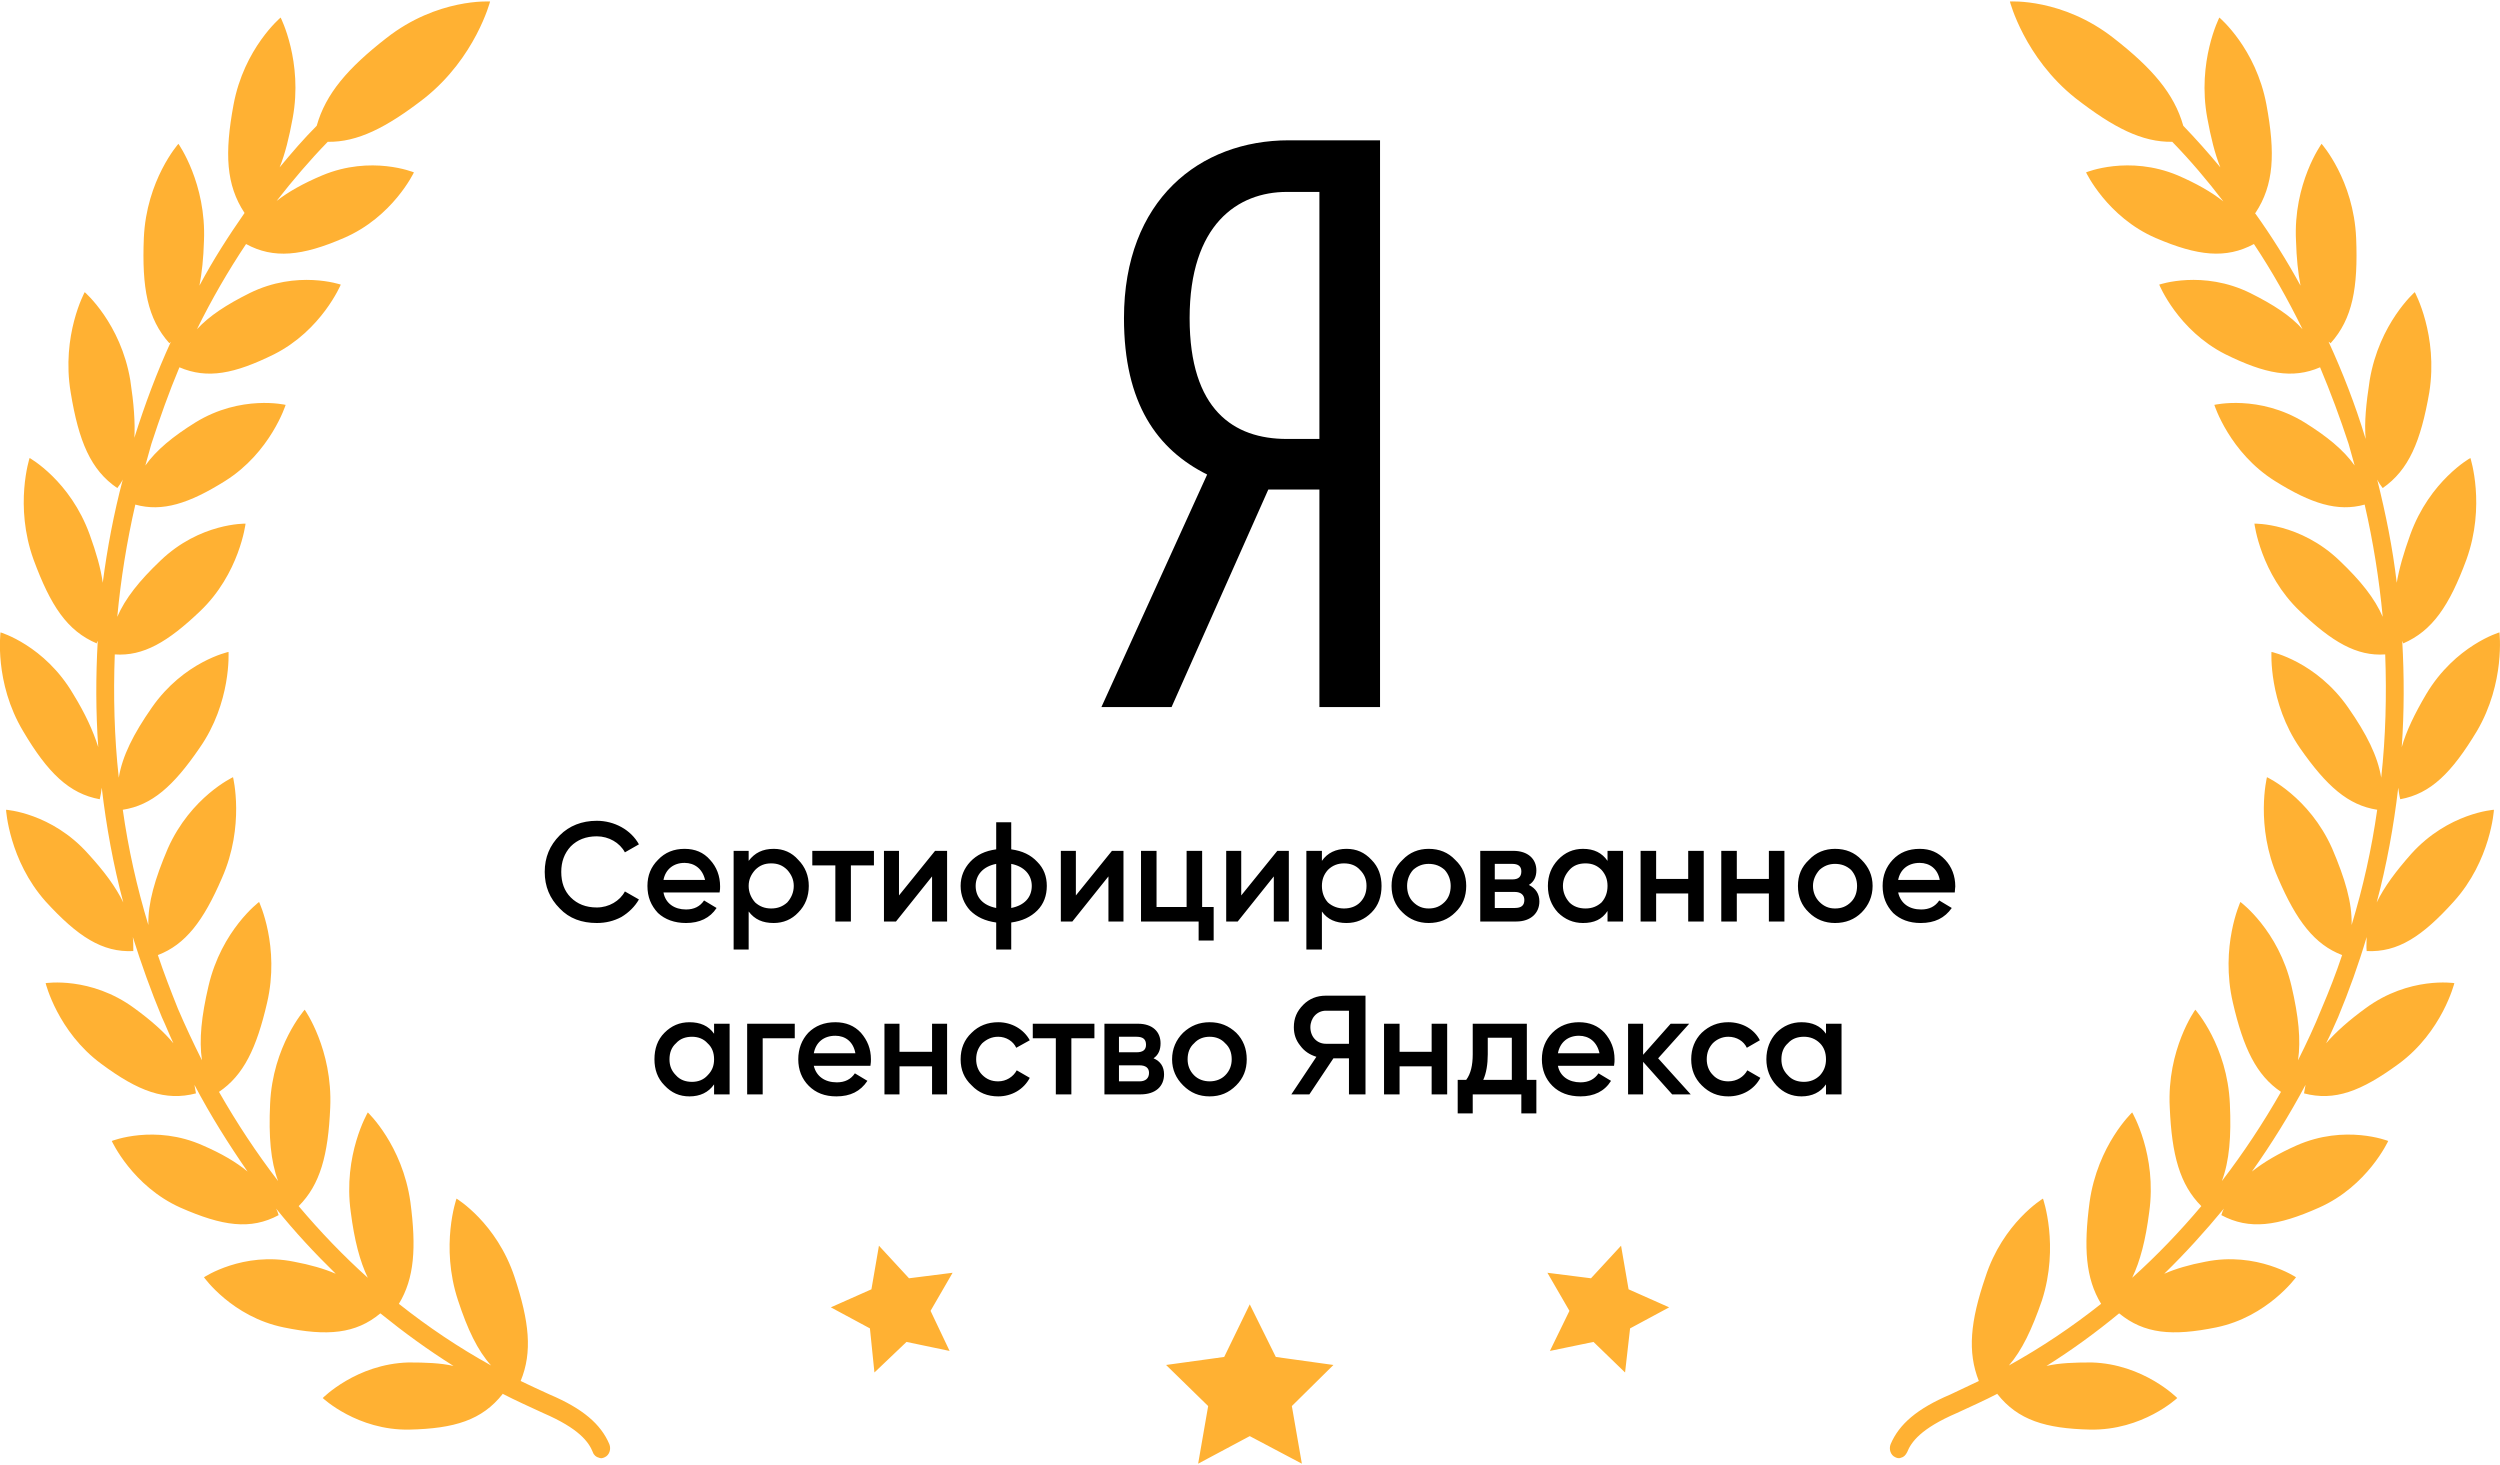 <?xml version="1.0" encoding="UTF-8"?> <!-- Creator: CorelDRAW X8 --> <svg xmlns="http://www.w3.org/2000/svg" xmlns:xlink="http://www.w3.org/1999/xlink" xml:space="preserve" width="49.893mm" height="29.241mm" style="shape-rendering:geometricPrecision; text-rendering:geometricPrecision; image-rendering:optimizeQuality; fill-rule:evenodd; clip-rule:evenodd" viewBox="0 0 4989 2924"> <defs> <style type="text/css"> <![CDATA[ .fil0 {fill:black;fill-rule:nonzero} .fil1 {fill:#FFB133;fill-rule:nonzero} ]]> </style> </defs> <g id="Слой_x0020_1">  <g id="_2664794571888"> <path class="fil0" d="M2633 383l-65 0c-98,0 -194,65 -194,252 0,183 88,241 194,241l65 0 0 -493zm-1442 1459c18,0 34,-4 49,-12 15,-9 27,-21 35,-35l-28 -16c-10,19 -32,32 -56,32 -22,0 -39,-7 -52,-20 -13,-13 -19,-30 -19,-51 0,-20 6,-37 19,-51 13,-13 30,-20 52,-20 24,0 46,13 56,32l28 -16c-16,-29 -49,-47 -84,-47 -30,0 -55,10 -74,29 -20,20 -30,44 -30,73 0,29 10,53 30,73 19,20 44,29 74,29zm245 -61c1,-5 1,-9 1,-12 0,-21 -7,-39 -20,-53 -13,-15 -30,-22 -51,-22 -21,0 -39,7 -53,22 -14,14 -21,31 -21,52 0,22 7,39 21,54 14,13 33,20 56,20 27,0 48,-10 61,-30l-25 -15c-8,12 -20,18 -36,18 -23,0 -41,-12 -45,-34l112 0 0 0zm-112 -25c4,-21 20,-34 42,-34 20,0 36,12 41,34l-83 0 0 0zm220 -62c-22,0 -38,8 -50,24l0 -20 -30 0 0 197 30 0 0 -76c12,16 28,23 50,23 19,0 36,-7 49,-21 14,-14 21,-32 21,-53 0,-20 -7,-38 -21,-52 -13,-15 -30,-22 -49,-22l0 0 0 0zm-37 107c-8,-9 -13,-20 -13,-33 0,-13 5,-23 13,-32 9,-9 19,-13 32,-13 13,0 23,4 32,13 8,9 13,19 13,32 0,13 -5,24 -13,33 -9,8 -19,12 -32,12 -13,0 -23,-4 -32,-12zm114 -103l0 29 46 0 0 112 31 0 0 -112 46 0 0 -29 -123 0 0 0zm173 89l0 -89 -30 0 0 141 24 0 72 -90 0 90 30 0 0 -141 -24 0 -72 89zm224 54c22,-3 39,-11 52,-24 13,-13 19,-30 19,-49 0,-19 -6,-35 -19,-48 -13,-14 -30,-22 -52,-25l0 -54 -30 0 0 54c-22,3 -39,11 -52,25 -12,13 -19,29 -19,48 0,19 7,36 19,49 13,13 30,21 52,24l0 54 30 0 0 -54zm0 -117c26,5 41,22 41,44 0,23 -15,39 -41,44l0 -88 0 0zm-30 88c-26,-5 -41,-21 -41,-44 0,-22 15,-39 41,-44l0 88 0 0zm159 -25l0 -89 -30 0 0 141 23 0 72 -90 0 90 30 0 0 -141 -23 0 -72 89zm252 -89l-31 0 0 112 -60 0 0 -112 -31 0 0 141 115 0 0 38 30 0 0 -67 -23 0 0 -112 0 0 0 0zm78 89l0 -89 -30 0 0 141 23 0 72 -90 0 90 30 0 0 -141 -23 0 -72 89zm210 -93c-21,0 -38,8 -49,24l0 -20 -31 0 0 197 31 0 0 -76c11,16 28,23 49,23 20,0 36,-7 50,-21 14,-14 20,-32 20,-53 0,-20 -6,-38 -20,-52 -14,-15 -30,-22 -50,-22l0 0 0 0zm-37 107c-8,-9 -12,-20 -12,-33 0,-13 4,-23 12,-32 9,-9 20,-13 32,-13 13,0 24,4 32,13 9,9 13,19 13,32 0,13 -4,24 -13,33 -8,8 -19,12 -32,12 -12,0 -23,-4 -32,-12zm201 41c21,0 39,-7 53,-21 15,-14 22,-32 22,-53 0,-21 -7,-38 -22,-52 -14,-15 -32,-22 -53,-22 -20,0 -38,7 -52,22 -15,14 -22,31 -22,52 0,21 7,39 22,53 14,14 32,21 52,21zm-31 -42c-8,-8 -12,-19 -12,-32 0,-12 4,-23 12,-32 9,-8 19,-12 31,-12 13,0 23,4 32,12 8,9 12,20 12,32 0,13 -4,24 -12,32 -9,9 -19,13 -32,13 -12,0 -22,-4 -31,-13zm231 -34c10,-6 15,-16 15,-29 0,-23 -17,-39 -46,-39l-66 0 0 141 72 0c29,0 46,-17 46,-40 0,-15 -7,-26 -21,-33l0 0 0 0zm-33 -42c12,0 18,5 18,15 0,11 -6,16 -18,16l-35 0 0 -31 35 0zm-35 88l0 -32 40 0c12,0 19,6 19,16 0,11 -6,16 -19,16l-40 0zm225 -94c-11,-16 -27,-24 -49,-24 -19,0 -36,7 -50,22 -13,14 -20,31 -20,52 0,21 7,39 20,53 14,14 31,21 50,21 22,0 38,-7 49,-24l0 21 31 0 0 -141 -31 0 0 20 0 0 0 0zm-76 83c-8,-9 -13,-20 -13,-33 0,-13 5,-23 13,-32 8,-9 19,-13 32,-13 13,0 23,4 32,13 8,9 12,19 12,32 0,13 -4,24 -12,33 -9,8 -19,12 -32,12 -13,0 -24,-4 -32,-12zm237 -47l-64 0 0 -56 -31 0 0 141 31 0 0 -56 64 0 0 56 31 0 0 -141 -31 0 0 56zm161 0l-64 0 0 -56 -31 0 0 141 31 0 0 -56 64 0 0 56 31 0 0 -141 -31 0 0 56zm132 88c21,0 39,-7 53,-21 14,-14 22,-32 22,-53 0,-21 -8,-38 -22,-52 -14,-15 -32,-22 -53,-22 -20,0 -38,7 -52,22 -15,14 -22,31 -22,52 0,21 7,39 22,53 14,14 32,21 52,21zm-31 -42c-8,-8 -13,-19 -13,-32 0,-12 5,-23 13,-32 9,-8 19,-12 31,-12 13,0 23,4 32,12 8,9 12,20 12,32 0,13 -4,24 -12,32 -9,9 -19,13 -32,13 -12,0 -22,-4 -31,-13zm270 -19c0,-5 1,-9 1,-12 0,-21 -7,-39 -20,-53 -14,-15 -30,-22 -51,-22 -22,0 -40,7 -54,22 -13,14 -20,31 -20,52 0,22 7,39 21,54 14,13 32,20 55,20 28,0 48,-10 62,-30l-25 -15c-8,12 -20,18 -36,18 -24,0 -41,-12 -46,-34l113 0 0 0zm-113 -25c4,-21 20,-34 43,-34 20,0 36,12 40,34l-83 0 0 0zm-2363 307c-11,-16 -28,-23 -49,-23 -20,0 -36,7 -50,21 -14,14 -20,32 -20,53 0,20 6,38 20,52 14,15 30,22 50,22 21,0 38,-8 49,-24l0 20 31 0 0 -141 -31 0 0 20 0 0 0 0zm-76 83c-9,-9 -13,-19 -13,-32 0,-13 4,-24 13,-32 8,-9 19,-13 32,-13 12,0 23,4 31,13 9,8 13,19 13,32 0,13 -4,23 -13,32 -8,9 -19,13 -31,13 -13,0 -24,-4 -32,-13zm142 -103l0 141 31 0 0 -112 64 0 0 -29 -95 0 0 0zm246 84c1,-6 1,-10 1,-13 0,-21 -7,-38 -20,-53 -13,-14 -30,-21 -51,-21 -22,0 -40,7 -54,21 -13,14 -20,32 -20,53 0,21 7,39 21,53 14,14 32,21 55,21 28,0 48,-10 62,-31l-25 -15c-8,12 -20,18 -36,18 -24,0 -41,-12 -46,-33l113 0 0 0zm-113 -25c4,-22 20,-35 43,-35 20,0 36,12 40,35l-83 0 0 0zm236 -3l-65 0 0 -56 -30 0 0 141 30 0 0 -56 65 0 0 56 30 0 0 -141 -30 0 0 56zm132 89c27,0 51,-14 63,-37l-26 -15c-7,13 -21,22 -37,22 -13,0 -23,-4 -32,-13 -8,-8 -12,-19 -12,-31 0,-13 4,-23 12,-32 9,-8 19,-13 32,-13 16,0 30,9 36,22l27 -15c-12,-22 -36,-36 -63,-36 -21,0 -39,7 -53,21 -15,14 -22,32 -22,53 0,21 7,38 22,52 14,15 32,22 53,22l0 0zm69 -145l0 29 46 0 0 112 31 0 0 -112 46 0 0 -29 -123 0 0 0zm241 69c10,-7 14,-17 14,-30 0,-23 -16,-39 -45,-39l-67 0 0 141 72 0c30,0 47,-16 47,-40 0,-15 -7,-26 -21,-32l0 0 0 0zm-34 -43c13,0 19,5 19,16 0,10 -6,15 -19,15l-35 0 0 -31 35 0zm-35 89l0 -32 41 0c12,0 19,5 19,15 0,11 -7,17 -19,17l-41 0zm181 30c21,0 38,-7 53,-22 14,-14 21,-31 21,-52 0,-21 -7,-39 -21,-53 -15,-14 -32,-21 -53,-21 -21,0 -38,7 -53,21 -14,14 -22,32 -22,53 0,21 8,38 22,52 15,15 32,22 53,22zm-31 -42c-9,-9 -13,-20 -13,-32 0,-13 4,-24 13,-32 8,-9 19,-13 31,-13 12,0 23,4 31,13 9,8 13,19 13,32 0,12 -4,23 -13,32 -8,8 -19,12 -31,12 -12,0 -23,-4 -31,-12zm263 -159c-18,0 -33,6 -45,18 -13,13 -19,27 -19,45 0,14 4,26 13,37 8,11 19,18 32,22l-50 75 36 0 48 -72 31 0 0 72 33 0 0 -197 -79 0 0 0 0 0zm0 96c-18,0 -31,-14 -31,-33 0,-18 13,-33 31,-33l46 0 0 66 -46 0 0 0zm211 16l-64 0 0 -56 -31 0 0 141 31 0 0 -56 64 0 0 56 31 0 0 -141 -31 0 0 56zm190 -56l-108 0 0 61c0,22 -4,39 -13,51l-17 0 0 67 30 0 0 -38 97 0 0 38 30 0 0 -67 -19 0 0 -112 0 0zm-87 112c6,-13 9,-31 9,-51l0 -33 48 0 0 84 -57 0 0 0zm261 -28c1,-6 1,-10 1,-13 0,-21 -7,-38 -20,-53 -13,-14 -30,-21 -51,-21 -21,0 -39,7 -53,21 -14,14 -21,32 -21,53 0,21 7,39 21,53 14,14 33,21 56,21 27,0 48,-10 61,-31l-25 -15c-8,12 -20,18 -36,18 -23,0 -41,-12 -45,-33l112 0 0 0zm-112 -25c4,-22 20,-35 42,-35 20,0 36,12 41,35l-83 0 0 0zm200 10l62 -69 -37 0 -55 62 0 -62 -30 0 0 141 30 0 0 -65 58 65 37 0 -65 -72 0 0 0 0zm140 76c28,0 52,-14 64,-37l-26 -15c-7,13 -21,22 -38,22 -12,0 -23,-4 -31,-13 -8,-8 -12,-19 -12,-31 0,-13 4,-23 12,-32 8,-8 19,-13 31,-13 17,0 31,9 37,22l26 -15c-11,-22 -35,-36 -63,-36 -21,0 -38,7 -53,21 -14,14 -21,32 -21,53 0,21 7,38 21,52 15,15 32,22 53,22l0 0zm195 -125c-11,-16 -28,-23 -49,-23 -19,0 -36,7 -50,21 -13,14 -20,32 -20,53 0,20 7,38 20,52 14,15 31,22 50,22 21,0 38,-8 49,-24l0 20 31 0 0 -141 -31 0 0 20 0 0 0 0zm-76 83c-9,-9 -13,-19 -13,-32 0,-13 4,-24 13,-32 8,-9 19,-13 32,-13 12,0 23,4 32,13 8,8 12,19 12,32 0,13 -4,23 -12,32 -9,9 -20,13 -32,13 -13,0 -24,-4 -32,-13zm-1037 -1169l-193 434 -140 0 211 -464c-100,-50 -166,-142 -166,-312 0,-236 151,-355 329,-355l182 0 0 1131 -121 0 0 -434 -102 0 0 0 0 0 0 0z"></path> <path class="fil1" d="M1195 2909c-5,-1 -10,-5 -12,-11 -8,-20 -27,-47 -99,-78 -28,-13 -55,-25 -82,-39 0,0 1,0 1,1 -41,52 -96,69 -186,71 -104,2 -173,-63 -173,-63 0,0 67,-68 171,-71 34,0 64,1 90,7 -51,-32 -99,-67 -146,-105 -49,41 -106,46 -193,28 -103,-21 -159,-100 -159,-100 0,0 78,-52 180,-31 32,6 60,14 83,24 -42,-41 -82,-84 -119,-130 2,4 4,9 5,13 -56,30 -112,22 -196,-15 -96,-43 -137,-133 -137,-133 0,0 86,-34 182,9 37,16 66,33 89,52 -38,-55 -74,-112 -106,-173 1,5 2,11 3,17 -61,16 -115,-4 -189,-59 -87,-64 -111,-161 -111,-161 0,0 90,-14 177,50 33,24 59,47 78,70 -8,-17 -15,-35 -23,-52 -22,-53 -41,-106 -58,-160 1,9 1,19 1,28 -62,3 -111,-29 -175,-99 -73,-82 -79,-183 -79,-183 0,0 91,6 164,88 32,35 55,66 70,97 -20,-75 -34,-152 -43,-229 -1,7 -2,15 -4,23 -61,-11 -104,-53 -153,-136 -58,-97 -45,-197 -45,-197 0,0 88,26 145,123 24,39 40,74 50,106 -5,-71 -5,-141 -1,-212 -1,2 -2,3 -2,5 -59,-25 -92,-75 -126,-167 -39,-108 -8,-203 -8,-203 0,0 81,45 120,153 13,36 22,67 26,96 9,-69 22,-138 40,-206 -3,6 -7,12 -11,17 -53,-36 -77,-93 -93,-191 -19,-114 28,-200 28,-200 0,0 72,62 91,176 7,46 10,84 8,117l0 -2c21,-67 45,-131 73,-192 -1,1 -2,2 -3,3 -44,-49 -55,-111 -51,-210 5,-116 69,-188 69,-188 0,0 56,79 51,194 -1,34 -4,63 -9,89 27,-51 58,-99 90,-145 0,0 0,0 0,0 -37,-56 -40,-119 -22,-216 21,-113 94,-174 94,-174 0,0 45,88 24,201 -7,38 -15,71 -26,98 24,-29 48,-57 74,-83 18,-64 62,-115 139,-175 102,-80 207,-73 207,-73 0,0 -29,112 -131,193 -76,59 -134,88 -193,87 -36,37 -70,77 -102,118 23,-18 53,-35 91,-51 98,-41 183,-6 183,-6 0,0 -42,89 -140,131 -83,36 -140,42 -195,12 -36,54 -69,111 -98,170 25,-27 59,-49 105,-72 95,-47 182,-17 182,-17 0,0 -38,91 -133,139 -79,39 -133,50 -189,26 -21,50 -39,101 -56,153 -4,14 -8,28 -12,43 22,-31 55,-58 100,-86 91,-56 180,-35 180,-35 0,0 -30,95 -121,152 -72,45 -125,62 -179,47 -17,74 -29,149 -36,224 16,-37 44,-72 86,-112 79,-76 170,-74 170,-74 0,0 -12,100 -91,175 -64,61 -113,90 -170,86 -3,82 -1,165 8,246 7,-43 29,-87 66,-140 64,-92 153,-111 153,-111 0,0 6,101 -58,192 -52,76 -95,114 -153,123 11,78 28,154 51,230 -1,-44 13,-92 39,-153 46,-103 130,-142 130,-142 0,0 24,97 -22,201 -37,86 -73,133 -128,154 12,36 26,72 40,107 15,35 31,69 48,103 -6,-41 -1,-88 13,-148 26,-112 101,-168 101,-168 0,0 42,89 16,201 -21,91 -47,145 -96,178 36,63 75,122 118,178 -15,-40 -19,-89 -16,-154 5,-116 69,-188 69,-188 0,0 56,79 51,195 -4,95 -20,154 -63,197 43,51 89,99 138,143 -16,-33 -27,-76 -34,-131 -16,-114 34,-199 34,-199 0,0 69,65 85,179 12,91 8,152 -23,203 58,46 119,87 184,123 -27,-30 -47,-72 -66,-130 -36,-109 -3,-203 -3,-203 0,0 80,48 116,157 29,88 36,149 12,207 19,9 38,18 58,27 66,28 102,59 119,99 4,10 0,22 -9,26 -4,2 -8,3 -12,1l0 0 0 0 0 0 0 0zm550 -170l64 -61 86 18 -38 -80 44 -76 -87 11 -60 -65 -15 87 -81 36 78 42 9 88 0 0 0 0zm749 -136l52 105 115 16 -83 82 20 115 -104 -55 -103 55 20 -115 -84 -82 116 -16 51 -105zm749 136l-63 -61 -87 18 39 -80 -44 -76 87 11 60 -65 15 87 81 36 -78 42 -10 88 0 0 0 0zm551 170c-4,2 -8,1 -12,-1 -9,-4 -13,-16 -9,-26 17,-40 53,-71 119,-99 19,-9 38,-18 57,-27 -23,-58 -17,-119 13,-207 35,-109 115,-157 115,-157 0,0 33,94 -2,203 -20,58 -40,100 -66,130 65,-36 126,-77 184,-123 -31,-51 -35,-112 -23,-203 16,-114 85,-179 85,-179 0,0 50,85 34,199 -7,55 -18,98 -34,131 49,-44 95,-92 138,-143 -43,-43 -59,-102 -63,-197 -6,-116 51,-195 51,-195 0,0 64,72 69,188 3,65 -1,114 -16,154 43,-56 82,-115 118,-178 -49,-33 -75,-87 -96,-178 -26,-112 15,-201 15,-201 0,0 76,56 102,168 14,60 19,107 13,148 17,-34 33,-68 47,-103 15,-35 29,-71 41,-107 -55,-21 -91,-68 -128,-154 -46,-104 -22,-201 -22,-201 0,0 84,39 130,142 26,61 40,108 39,153 23,-76 40,-152 51,-230 -58,-9 -101,-47 -154,-123 -63,-91 -57,-192 -57,-192 0,0 89,19 153,111 37,53 59,97 66,140 9,-81 11,-164 8,-246 -57,4 -106,-25 -170,-86 -79,-75 -91,-175 -91,-175 0,0 91,-2 170,74 42,40 70,75 86,112 -7,-75 -19,-150 -36,-224 -54,15 -107,-2 -179,-47 -91,-57 -121,-152 -121,-152 0,0 89,-21 180,35 45,28 78,55 100,86 -4,-15 -8,-29 -12,-43 -17,-52 -36,-103 -57,-153 -55,24 -110,13 -189,-26 -95,-48 -132,-139 -132,-139 0,0 87,-30 182,17 46,23 80,45 104,72 -29,-59 -61,-116 -97,-170 -56,30 -112,24 -196,-12 -97,-42 -139,-131 -139,-131 0,0 85,-35 183,6 37,16 67,33 91,52 -32,-42 -66,-82 -102,-119 -60,1 -117,-28 -193,-87 -102,-81 -131,-193 -131,-193 0,0 105,-7 207,73 77,60 121,111 139,175 25,26 50,54 74,83 -11,-27 -19,-60 -26,-98 -21,-113 24,-201 24,-201 0,0 73,61 94,174 18,97 15,160 -22,216 0,0 0,0 -1,0 33,46 63,94 91,145 -5,-26 -8,-55 -9,-89 -6,-115 51,-194 51,-194 0,0 64,72 69,188 4,99 -7,161 -51,210 -1,-1 -2,-2 -4,-3 28,61 53,125 73,191l1 3c-3,-33 1,-71 8,-117 19,-114 90,-176 90,-176 0,0 47,86 29,200 -17,98 -41,155 -93,191 -4,-5 -8,-11 -11,-17 17,68 31,137 39,206 5,-29 14,-60 27,-96 39,-108 120,-153 120,-153 0,0 31,95 -8,203 -34,92 -68,142 -126,167 -1,-2 -1,-3 -2,-5 4,71 4,141 -1,212 9,-32 26,-67 49,-106 58,-97 146,-123 146,-123 0,0 12,100 -45,197 -50,83 -92,125 -153,136 -2,-8 -3,-16 -4,-23 -9,77 -23,154 -43,229 15,-31 38,-62 69,-97 74,-82 165,-88 165,-88 0,0 -6,101 -80,183 -63,70 -112,102 -174,99 -1,-9 0,-19 0,-28 -16,54 -35,107 -57,160 -8,17 -15,35 -24,52 20,-23 46,-46 79,-70 87,-64 177,-50 177,-50 0,0 -24,97 -111,161 -75,55 -128,75 -189,59 1,-6 2,-12 3,-17 -32,60 -68,118 -107,173 24,-19 53,-36 89,-52 97,-43 183,-9 183,-9 0,0 -41,90 -138,133 -83,37 -139,45 -195,15 1,-4 3,-9 5,-13 -38,46 -77,89 -119,130 23,-10 50,-18 82,-24 103,-21 181,31 181,31 0,0 -57,79 -159,100 -88,18 -144,13 -194,-28 -46,38 -94,73 -145,105 26,-6 55,-7 90,-7 104,3 171,71 171,71 0,0 -69,65 -174,63 -89,-2 -144,-19 -185,-71 0,-1 1,-1 1,-1 -27,14 -54,26 -82,39 -72,31 -91,58 -99,78 -3,6 -7,10 -12,11l0 0 0 0 0 0 0 0z"></path> </g> </g> </svg> 